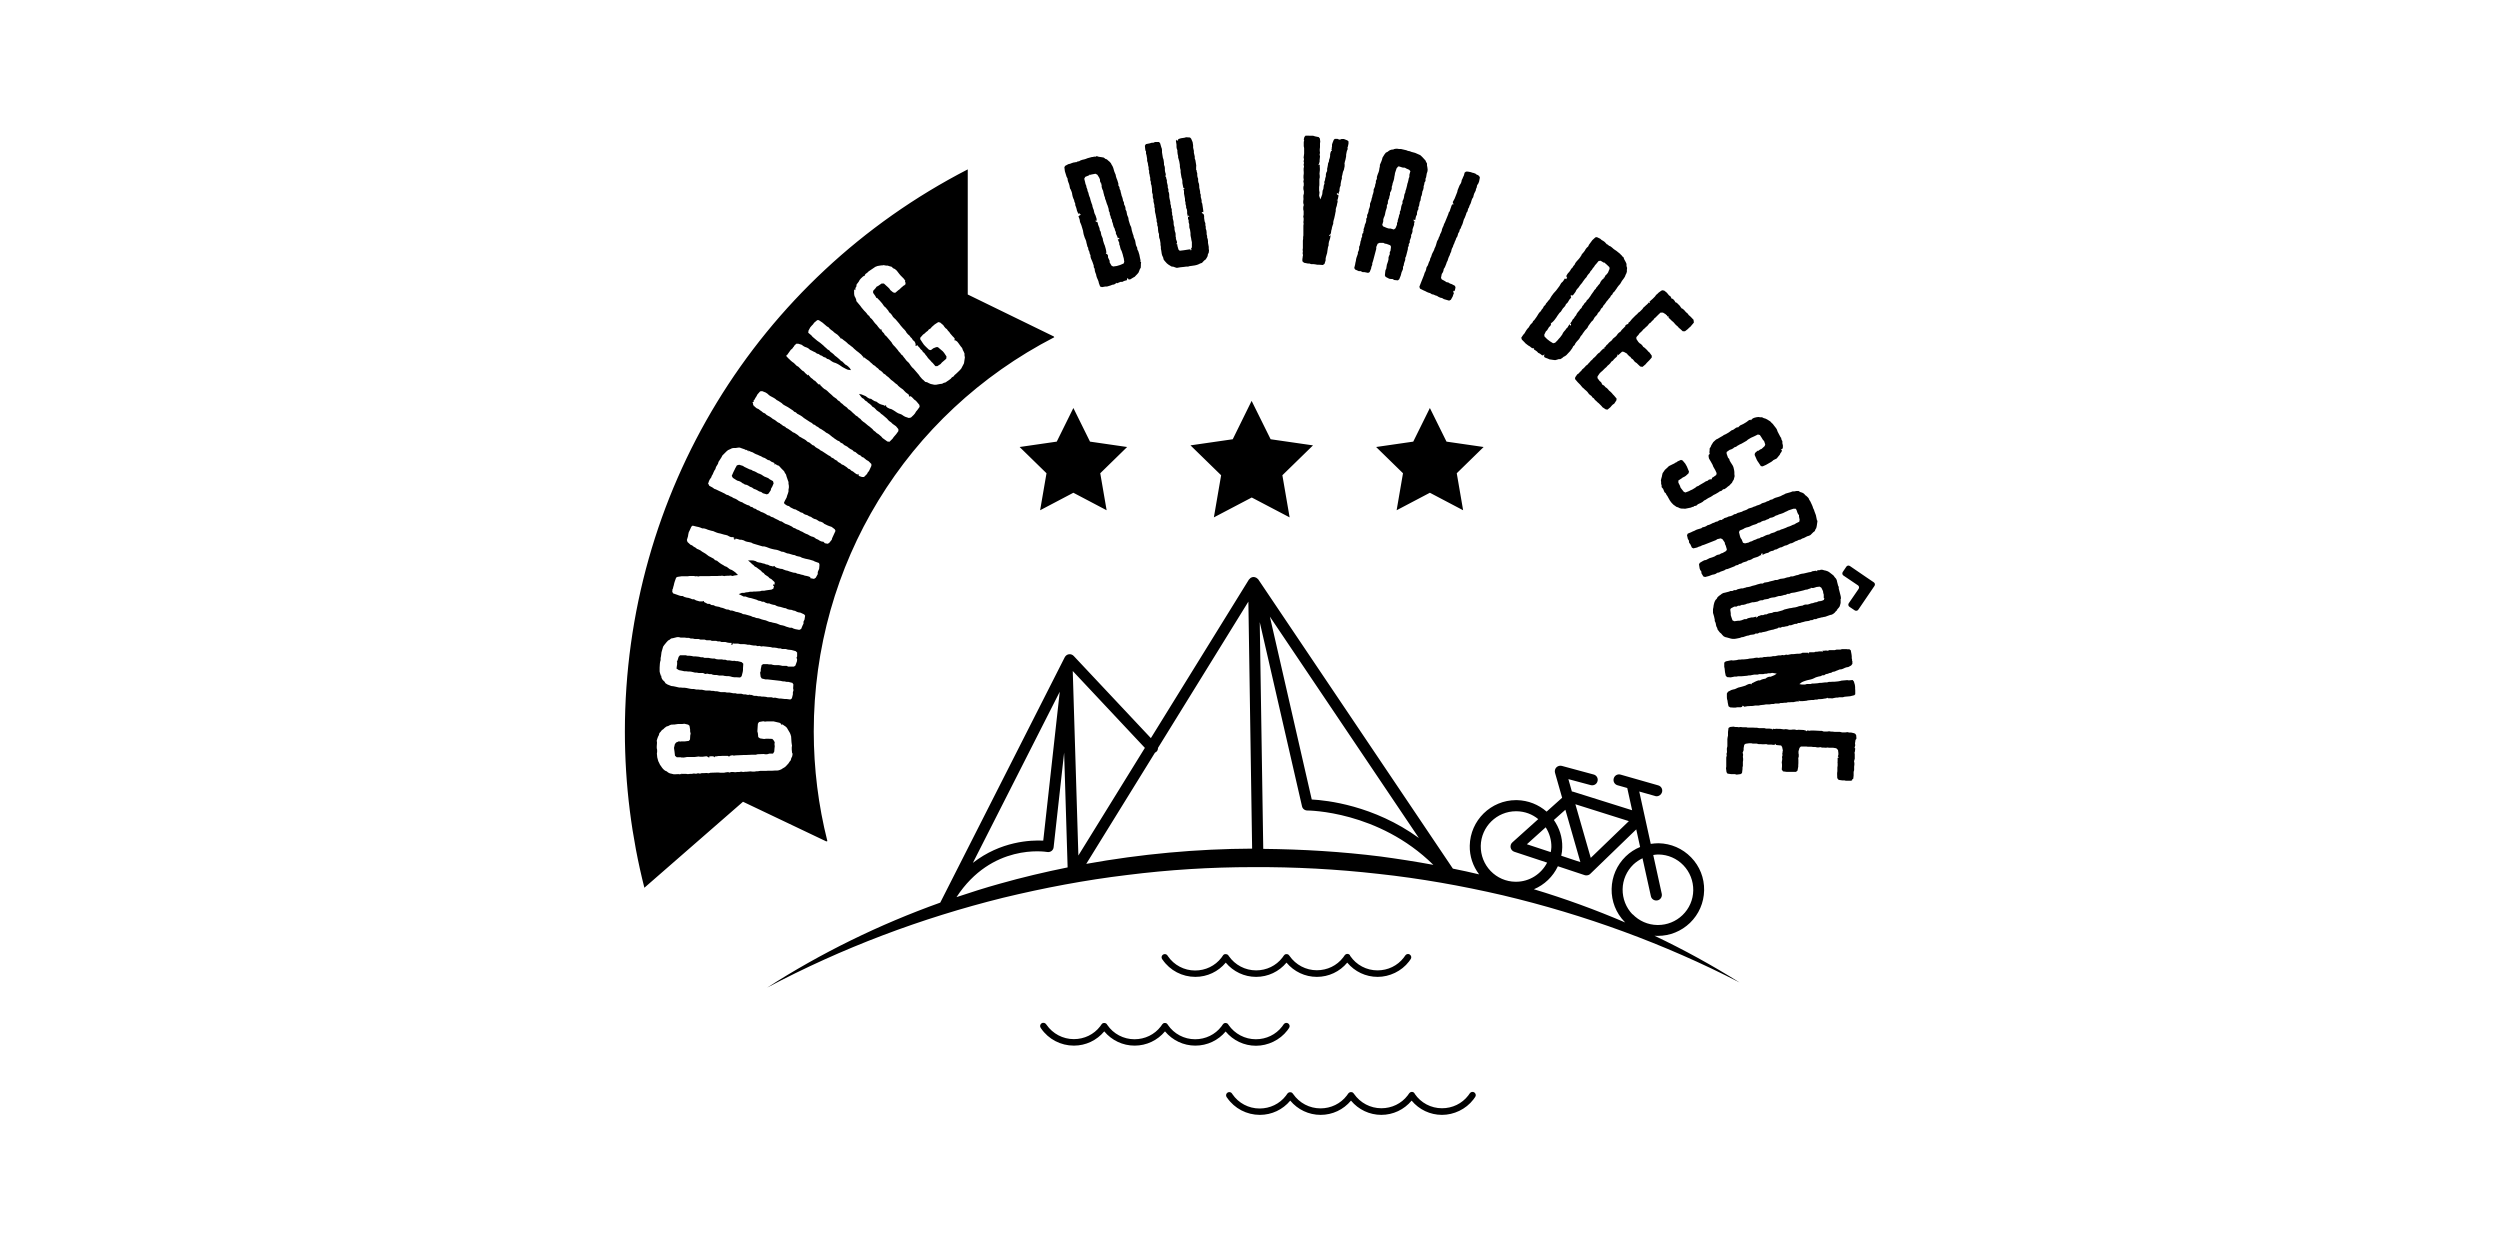 <?xml version="1.0" encoding="UTF-8"?>
<svg id="Calque_1" data-name="Calque 1" xmlns="http://www.w3.org/2000/svg" viewBox="0 0 200 100">
  <path d="M95.23,35.63l3.39-.49,1.51-3.07,1.52,3.07,3.39.49-2.45,2.39.58,3.37-3.03-1.59-3.03,1.59.58-3.37-2.45-2.39ZM115.72,35.33l-1.33-2.69-1.33,2.69-2.97.43,2.15,2.1-.51,2.96,2.66-1.4,2.66,1.4-.51-2.96,2.15-2.1-2.97-.43ZM83.72,37.86l-.51,2.96,2.66-1.4,2.66,1.4-.51-2.96,2.15-2.1-2.97-.43-1.33-2.69-1.33,2.69-2.97.43,2.15,2.1ZM132.38,74.87c2.34,1.11,4.61,2.36,6.79,3.73-6.03-3.11-12.42-5.43-18.96-6.98-3.28-.76-6.59-1.35-9.93-1.71-3.34-.38-6.7-.56-10.06-.54-3.36,0-6.72.21-10.05.63-3.34.4-6.65,1.03-9.92,1.82-6.53,1.62-12.89,4.01-18.88,7.19,4.32-2.78,8.99-5.06,13.85-6.8l9.96-19.63c.07-.13.19-.22.33-.24.14-.02.29.03.39.14l6.17,6.57,7.84-12.68s.02-.02.03-.03c.03-.04.06-.07.1-.1.02-.01.03-.02.05-.03.06-.03.12-.05.19-.05,0,0,0,0,0,0,0,0,0,0,0,0,0,0,0,0,0,0,.07,0,.14.02.2.05.01,0,.02.02.04.02.04.03.08.06.11.09,0,.01.02.02.03.03l15.57,23.14c.7.14,1.4.29,2.1.46-.5-.66-.77-1.46-.75-2.3.04-2.02,1.69-3.64,3.71-3.64.02,0,.04,0,.06,0,.91.02,1.74.36,2.38.92l1.24-1.11-.57-2c-.04-.15,0-.32.11-.43.11-.11.28-.16.43-.12l2.55.69c.24.06.38.31.31.54-.06.24-.31.37-.54.31l-1.79-.48.28.99s.06,0,.08.01l4.74,1.49-.39-1.78-.78-.22c-.24-.07-.37-.31-.3-.55.07-.24.31-.37.55-.3l3.01.86c.24.07.37.31.3.55-.06.19-.23.32-.43.32-.04,0-.08,0-.12-.02l-1.27-.36.92,4.19c.21-.03.42-.05.63-.05.99.02,1.91.42,2.6,1.13.69.71,1.06,1.65,1.04,2.64s-.42,1.91-1.13,2.6c-.7.67-1.61,1.04-2.57,1.04-.02,0-.04,0-.07,0-.06,0-.12,0-.19-.01ZM77.83,69.03c2.23-1.74,4.64-1.83,5.63-1.78l1.32-11.91-6.95,13.69ZM85.41,69.4l-.28-9.19-.84,7.57c-.01.12-.08.23-.17.3-.1.07-.22.1-.34.08-.19-.03-4.44-.7-7.26,3.61,1.14-.38,2.29-.75,3.45-1.07,1.8-.51,3.62-.94,5.45-1.31ZM86.27,68.44l5.32-8.61-5.77-6.15.45,14.76ZM100.17,67.9l-.3-19.77-7.23,11.7c0,.12-.04.24-.14.32-.03.03-.07.04-.1.06l-5.5,8.9c4.38-.79,8.83-1.2,13.28-1.22ZM101.59,49.33l3.35,14.63c1.17.06,4.96.46,8.57,3.08l-11.92-17.71ZM114.67,69.19c-4.4-4.34-10.03-4.35-10.08-4.35h0c-.21,0-.39-.14-.43-.34l-3.38-14.73.28,18.14c3.14.03,6.28.22,9.39.61,1.41.19,2.82.41,4.23.67ZM126.03,64.34l1.23,4.29,3.05-2.94-4.28-1.35ZM124.31,65.6c.43.62.69,1.37.67,2.19,0,.23-.03.46-.08.67l1.53.51-1.2-4.19-.92.82ZM123.65,66.19l-1.5,1.35,1.91.63c.02-.13.05-.27.05-.4.01-.58-.16-1.12-.45-1.58ZM121.28,70.54c1.08,0,2.02-.62,2.49-1.53l-2.63-.87c-.15-.05-.26-.18-.29-.33-.03-.15.02-.32.14-.42l2.07-1.86c-.47-.39-1.07-.62-1.73-.63-.02,0-.03,0-.05,0-1.53,0-2.79,1.23-2.82,2.77-.01.75.27,1.47.79,2.01.52.54,1.23.85,1.98.86.02,0,.03,0,.05,0ZM130.02,73.8s-.04-.03-.05-.05c-.69-.71-1.06-1.65-1.04-2.64.02-.99.42-1.91,1.13-2.6.34-.33.73-.58,1.15-.75l-.31-1.41-3.68,3.56c-.08.08-.19.12-.31.12-.05,0-.09,0-.14-.02l-2.14-.71c-.39.83-1.08,1.49-1.92,1.84,2.49.75,4.93,1.64,7.31,2.66ZM130.61,73.14c.52.54,1.23.85,1.98.86.02,0,.03,0,.05,0,.73,0,1.43-.28,1.96-.79.54-.52.85-1.23.86-1.98.01-.75-.27-1.47-.79-2.01-.52-.54-1.23-.85-1.98-.86-.02,0-.03,0-.05,0-.13,0-.25.02-.38.04l.68,3.1c.05.24-.1.48-.34.53-.03,0-.06.01-.1.01-.2,0-.39-.14-.43-.35l-.67-3.03c-.26.13-.51.29-.73.5-.54.52-.85,1.23-.86,1.98-.01.75.27,1.47.79,2.01ZM108,76.42s-.04-.05-.07-.07c0,0,0,0,0,0,0,0,0,0,0,0-.12-.08-.28-.04-.36.08-.04.06-.08.11-.12.17-.5.65-1.27,1.02-2.1,1.02-.88,0-1.69-.43-2.19-1.15l-.03-.04s0,0,0,0c0-.01-.02-.02-.03-.03-.01-.01-.02-.03-.04-.04,0,0,0,0,0,0,0,0-.02,0-.03-.01-.02,0-.04-.02-.06-.02-.02,0-.03,0-.05,0-.02,0-.03,0-.05,0-.02,0-.03.01-.05.02-.01,0-.03,0-.04.02,0,0,0,0,0,0-.01,0-.02.02-.03.03-.02.01-.03.03-.04.04,0,0,0,0,0,0-.04.06-.08.11-.12.17-.5.65-1.27,1.02-2.1,1.02-.88,0-1.69-.43-2.19-1.15l-.03-.05s0,0,0,0c0-.01-.02-.02-.03-.03-.01-.02-.03-.03-.05-.04,0,0,0,0,0,0,0,0-.01,0-.02,0-.03-.01-.05-.03-.08-.03,0,0-.01,0-.02,0-.03,0-.05,0-.08,0-.02,0-.03.01-.04.02-.02,0-.03,0-.05.02,0,0,0,0,0,0-.01,0-.03.03-.04.04-.01.01-.03.02-.03.04,0,0,0,0,0,0-.04.06-.08.11-.12.17-.5.65-1.27,1.02-2.1,1.02-.88,0-1.69-.43-2.18-1.15l-.03-.05c-.08-.12-.24-.15-.36-.07-.12.08-.15.24-.07.36l.04.05c.59.86,1.57,1.37,2.62,1.37.95,0,1.83-.42,2.43-1.14.6.72,1.48,1.14,2.43,1.14s1.83-.42,2.43-1.14c.6.72,1.48,1.14,2.43,1.14s1.83-.42,2.43-1.14c.6.72,1.48,1.14,2.43,1.14s1.91-.45,2.51-1.23c.05-.07.1-.13.14-.2.08-.12.04-.28-.08-.36-.12-.08-.28-.04-.36.08-.04.06-.08.11-.12.17-.5.65-1.27,1.02-2.1,1.02-.88,0-1.69-.43-2.18-1.15h0s-.01-.03-.02-.04h0s0,0,0,0ZM98.05,82.52c.6.72,1.48,1.14,2.43,1.14s1.91-.45,2.51-1.23c.05-.07.1-.13.14-.2.08-.12.04-.28-.08-.36-.12-.08-.28-.04-.36.08-.04.06-.08.11-.12.17-.5.65-1.27,1.02-2.1,1.02-.88,0-1.69-.43-2.19-1.15l-.03-.05s0,0,0,0c0-.01-.02-.02-.03-.03-.01-.02-.03-.03-.04-.04,0,0,0,0,0,0,0,0-.02,0-.02,0-.02-.01-.05-.02-.07-.03-.01,0-.03,0-.04,0-.02,0-.04,0-.06,0-.02,0-.05.02-.07.03,0,0-.02,0-.02.01,0,0,0,0,0,0-.02.01-.03.03-.04.04-.01.01-.02.02-.03.03,0,0,0,0,0,0-.04.06-.08.11-.12.17-.5.65-1.27,1.02-2.1,1.02-.88,0-1.69-.43-2.18-1.15l-.03-.05s0,0,0,0c0-.01-.02-.02-.03-.03-.01-.01-.02-.03-.04-.04,0,0,0,0,0,0,0,0,0,0-.01,0-.03-.01-.05-.03-.08-.03,0,0-.02,0-.03,0-.02,0-.05,0-.07,0-.02,0-.03.01-.05.02-.01,0-.03,0-.04.02,0,0,0,0,0,0-.01,0-.02.02-.03.03-.01.01-.03.03-.04.04,0,0,0,0,0,0-.04.06-.08.11-.12.17-.5.65-1.27,1.02-2.1,1.02-.88,0-1.69-.43-2.18-1.15l-.03-.05s0,0,0,0c-.01-.02-.03-.03-.04-.04-.01-.01-.02-.02-.03-.03,0,0,0,0,0,0-.01,0-.02,0-.04-.01-.02,0-.04-.02-.05-.02-.02,0-.04,0-.06,0-.01,0-.03,0-.04,0-.02,0-.04.01-.06.02-.01,0-.02,0-.03.01,0,0,0,0,0,0-.01,0-.02.02-.03.03-.01.01-.03.03-.04.04,0,0,0,0,0,0-.04.06-.08.11-.12.17-.5.65-1.27,1.02-2.1,1.02-.88,0-1.69-.43-2.19-1.15l-.03-.04c-.08-.12-.24-.15-.36-.08-.12.08-.16.24-.08.36l.04.06c.59.86,1.57,1.37,2.62,1.37.95,0,1.83-.42,2.43-1.14.6.72,1.48,1.14,2.43,1.14s1.83-.42,2.43-1.14c.6.72,1.48,1.14,2.43,1.14s1.83-.42,2.43-1.14ZM110.5,89.19c.95,0,1.83-.42,2.43-1.14.6.72,1.48,1.14,2.43,1.14s1.91-.45,2.51-1.23c.05-.07.1-.13.15-.21.08-.12.04-.28-.08-.36s-.28-.04-.36.08c-.04.06-.08.11-.12.17-.5.65-1.27,1.02-2.1,1.02-.88,0-1.69-.43-2.18-1.15h0s-.01-.03-.02-.05h0s0,0,0,0c-.02-.03-.04-.05-.07-.07-.12-.08-.28-.04-.36.08-.04.06-.08.11-.12.17-.5.65-1.27,1.02-2.1,1.02-.88,0-1.69-.43-2.19-1.15l-.03-.04s0,0,0,0c0-.01-.02-.02-.03-.03-.01-.01-.03-.03-.04-.04,0,0,0,0,0,0,0,0-.02,0-.03-.01-.02,0-.04-.02-.06-.02-.02,0-.03,0-.05,0-.02,0-.03,0-.05,0-.02,0-.03.01-.05.02-.01,0-.03,0-.04.02,0,0,0,0,0,0,0,0-.02.02-.03.02-.02.02-.04.03-.05.05,0,0,0,0,0,0-.04.06-.08.11-.12.17-.5.65-1.27,1.02-2.1,1.02-.88,0-1.69-.43-2.19-1.15l-.03-.04s0,0,0,0c0-.01-.02-.02-.03-.03-.01-.01-.02-.03-.04-.04,0,0,0,0,0,0,0,0-.02,0-.03-.01-.02,0-.04-.02-.06-.02-.02,0-.03,0-.05,0-.02,0-.03,0-.05,0-.02,0-.03.01-.05.02-.01,0-.03,0-.04.02,0,0,0,0,0,0,0,0-.02.02-.03.02-.02.02-.04.03-.05.05,0,0,0,0,0,0-.04.06-.08.11-.12.17-.5.65-1.27,1.02-2.1,1.02-.88,0-1.69-.43-2.18-1.15l-.03-.05c-.08-.12-.24-.15-.36-.07-.12.08-.15.24-.07.36l.04.05c.59.86,1.57,1.37,2.62,1.37.95,0,1.83-.42,2.43-1.14.6.72,1.48,1.14,2.43,1.14s1.83-.42,2.43-1.14c.6.72,1.48,1.14,2.43,1.14ZM59.46,53.09l-.13-.12-.32-.08h-.13s-.15-.03-.15-.03h-.02s-.03,0-.03,0v.02s-.16-.02-.16-.02l-.17-.03h-.17s-.15-.05-.15-.05h-.16s-.12-.03-.12-.03h-.17s-.14,0-.14,0l-.15-.02-.13-.05h-.19s-.14-.02-.14-.02l-.15-.03h-.15s-.17,0-.17,0l-.13-.05h-.16s-.15-.04-.15-.04l-.29-.03h-.17s-.12-.03-.12-.03l-.17-.02h-.17s-.14-.04-.14-.04h-.17s-.29,0-.29,0l-.11.13-.08.26-.06.13v.03s.02-.03.02-.03v.2s-.04.26-.04.26v.06s0,.05,0,.05l.06.02.12.08.26.05.17.04h.15s.14.02.14.02h.15s.14.02.14.02l.17.04.12.03h.14s.15.03.15.03h.17s.17,0,.17,0l.12.05v.02s.03-.01.03-.01l.03.02.16-.03.17.04h.16s.12.05.12.05l.15.02h.16s.18.04.18.04h.16s.15,0,.15,0l.12.03.17.02h.17s.12.02.12.02l.18.05.15.02h.16s.31.02.31.02l.12-.1.09-.35.02-.15v-.14s.02-.31.02-.31ZM58.8,37.51l-.13.26-.13.3.09.16.22.14.13.08.15.04.15.07.11.09.13.06.06.05.16.03.14.07.12.08.16.06.15.11.15.05.12.06.15.09.17.05.13.1.32.09.13-.06.18-.27.03-.14.09-.15.11-.26-.05-.18-.27-.15-.11-.09-.17-.07-.13-.05-.13-.08-.1-.07-.17-.08-.12-.04-.15-.09-.12-.06-.15-.05-.1-.07-.15-.04-.42-.2-.12-.08-.3-.09-.18.05-.15.27ZM104.19,20.62v.28s.13.12.13.12l.3.06h.13s.14.05.14.05h.19s.15.02.15.02l.16.03h.15s.29.02.29.02l.13-.09.09-.28v-.15s.03-.14.03-.14l.05-.17.04-.13.02-.15.05-.32.05-.14v-.13s.03-.17.03-.17l.04-.11.05-.16.03-.16v-.13s-.02.01-.02.01v.03s-.02,0-.02,0l.02.02-.02.06h-.01s-.07-.04-.07-.04l.05-.05h.01s-.01-.03-.01-.03h.02s.05-.05.05-.05v.03s.04-.14.04-.14l.02-.16.04-.13.02-.13.05-.16.05-.14v-.13s.04-.17.04-.17l.04-.13.03-.14.03-.13.03-.17.03-.13v-.15s.03-.13.03-.13l.05-.14.03-.17.03-.11.02-.17h-.02s-.05.02-.05.02v-.03s0-.03,0-.03h.04s-.02,0-.02,0l.03.03.03-.11.03-.14.03-.14h-.03s-.03,0-.03,0h.02s-.03-.03-.03-.03l-.07-.05v-.07s.06-.02.06-.02l.02.03.04.08.03-.14.06-.15v-.12s.03-.17.03-.17l.06-.14v-.12s.03-.17.03-.17l.03-.14.04-.11v-.18s.04-.13.04-.13l.03-.16.03-.11.06-.13.06-.29v-.18s-.02-.03-.02-.03h.01s.03-.16.03-.16l.04-.13.03-.14.03-.16v-.12s.03-.16.03-.16l.03-.14.06-.14v-.12s0,0,0,0v-.03s-.05,0-.05,0h.03s0-.05,0-.05l.03.04.02-.1.04-.19h0s0-.18,0-.18l-.09-.08-.28-.11h-.19s-.06.03-.06.03l-.12.02-.14-.06h-.22s-.08.08-.08.08l-.1.25-.04.13v.16s-.03.13-.03.13h.02s-.02.06-.02.06l-.02.04.04.06v.06s-.05-.02-.05-.02l-.06.15-.03.14v.13s-.03.16-.03.16l-.05.14-.02.15-.06.13-.02.15-.03.16-.03.13v.18s-.07.14-.07.14l-.03.13v.15s-.05.16-.05.16l-.02.15-.06.15.02.12-.06.17-.03.26-.06.14-.03.29-.06.17-.09.24-.1-.29.03-.26-.03-.16v-.13s0-.15,0-.15l.02-.15v-.18s0-.15,0-.15v-.15s.03-.13.03-.13v-.13s-.02-.18-.02-.18l.03-.28v-.13s-.01-.15-.01-.15v-.15s0-.01,0-.01l-.06.02-.02.03-.02-.05.02-.03.02-.04.05-.17v-.13s.03-.28.03-.28l-.03-.16.03-.13-.02-.16v-.13l.02-.16v-.15s0-.16,0-.16l.02-.14-.03-.25-.09-.11-.29-.06-.16-.05h-.13s-.47-.01-.47-.01l-.1.11-.05.21.04.04-.02.03-.02.15v.15s0,.16,0,.16l.03.14v.32s0,.12,0,.12l-.02.17-.02.15.03.14-.03.17.03.12-.03.14.03.16-.03.14v.15s.01.15.01.15v.13s-.02.16-.02.16v.18s.02.12.02.12l-.03.16.03.14v.18s-.03.11-.03.11v.18s.04.17.04.17v.18s-.04.16-.04.16v.13s.01.16.01.16l-.02.16v.15s.04.15.04.15v.06s-.02,0-.02,0l-.02.15v.15s.03.14.03.14v.13s0,.15,0,.15l-.03.17.03.12v.15s-.02.17-.02.17l.02.12-.02.15v.15s0,.15,0,.15v.15s0,.18,0,.18v.15s-.02.13-.02.13v.15s-.02.14-.02.14v.16s0,.13,0,.13v.15s0,.16,0,.16l-.02.14.02.12-.02.15.03.15-.03.16v.15ZM114.21,13.61l-.02.13-.05.14-.05.3-.05.12v.18s-.08.12-.08.12l-.02.15-.05.15v.12s-.04.17-.04.17l-.06.13-.02.14-.03.16-.06.13-.04.29-.06.11-.03.17-.02.14-.06.12v.16s-.07.12-.07.12l-.04.16v.13s-.08.16-.08.16l-.03.13-.03.16h-.06s0,0,0,0l-.02-.02-.02-.04h0s-.02.02-.02.02v.06s0,.05,0,.05h-.02s.04.04.04.04h.03s0-.02,0-.02l.04.02v.02s-.01-.02-.01-.02v.04s-.02-.02-.02-.02v.06s-.03.04-.03.04v.15s-.04.11-.04.11l-.06.17-.03.11v.16s-.05.16-.05.16l-.06.11v.15s-.06.17-.06.17l-.05.12v.16s-.08.13-.08.13v.13s-.07.15-.07.15v.12s-.15.58-.15.58l-.06.12v.16s-.05.14-.05.14l-.05.15-.02.15-.06.12v.16s-.04.11-.04.11l-.07.15-.07.27-.12.3-.11.09-.29-.03-.14-.08h-.12s-.14-.02-.14-.02l-.29-.15-.06-.12.03-.29.02-.13.06-.12.05-.32.04-.11.05-.15.04-.16v-.15s.04-.13.04-.13l.06-.12v-.18s.06-.11.06-.11l.04-.32-.06-.12-.3-.11-.13-.02-.12-.06h-.32s-.14.07-.14.07l-.11.26v.15s-.26.98-.26.98l-.06.17v.12s-.07.17-.07.17l-.02.13-.12.29-.12.06-.3-.06h-.14s-.16-.08-.16-.08h-.15s-.29-.13-.29-.13l-.07-.12.07-.28.02-.13.04-.16.02-.15.03-.11.05-.14.06-.17v-.11s.07-.16.07-.16l.03-.13v-.16s.05-.1.05-.1l.04-.17.02-.15.05-.12.02-.15.06-.11v-.16s.06-.15.06-.15l.02.04v-.03s.02-.05.02-.05l-.02-.05h0s.04-.05.04-.05l-.02-.02.04-.04-.03-.05.03-.11.05-.14.03-.16.07-.15.04-.16v-.16s.07-.12.07-.12v-.18s.06-.12.06-.12l.05-.15v-.03s.03-.16.03-.16l.05-.12.04-.16v-.16s.11-.28.11-.28l.02-.13.05-.14.02-.13.05-.14.04-.16v-.15s.06-.14.06-.14l.05-.12.02-.15.05-.14v-.15s.08-.16.08-.16v-.15s.04-.13.04-.13l.05-.14.05-.12.04-.14.02-.15.04-.17v-.12s.12-.28.12-.28l.05-.14.04-.16.08-.13.08-.13.11-.14.13-.06.13-.1.1-.05.18-.05v.03s.04,0,.04,0h.02s.01-.07.01-.07v.02s.02,0,.02,0l.17-.03h.12s.13.02.13.02h.16s.3.07.3.07l.13.03.12.05.16.03.12.05.3.08.41.18.11.1.1.1.09.1.12.13.04.1.08.14v.15s.03.16.03.16l.02.16ZM112.84,13.7l-.11-.12-.23-.1-.12-.07h-.03s.03.01.03.01l-.19-.02-.24-.08h-.06s-.04-.01-.04-.01l-.03.05-.09.1-.08.24-.05.15-.02.15-.03.13-.02.15-.03.13-.05.15-.04.11-.02.13-.05.14v.16s-.05.16-.05.16l-.06.11h-.01s0,.03,0,.03l-.02.02v.15s-.05.15-.05.15l-.02.15-.06.11-.04.14v.15s-.08.16-.08.16v.15s-.04.14-.04.14l-.04.11-.04.16-.03.16-.03.11-.07.16-.04.14v.15s-.08.28-.08.28l.07.12.31.13.14.04h.13s.28.08.28.08l.13-.1.12-.29v-.12s.06-.14.06-.14h0s0-.04,0-.04h-.01s.04-.15.04-.15l.05-.15.03-.16.06-.13v-.15s.06-.11.06-.11l.03-.16.02-.13.04-.14.06-.12v-.18s.06-.12.06-.12l.05-.14.02-.14.03-.16.06-.12.02-.14.05-.14.07-.27.03-.16.04-.11.04-.16.03-.16.05-.12v-.16s.07-.27.07-.27ZM114.11,21.43l-.02.13-.05.14-.07.13-.05.17-.27.68-.1.26.05.15.3.15.12.05.13.07.12.05.14.04.14.09.15.03.12.06.14.04.12.08.16.07.12.02.15.09.14.04.28.08.14-.07.15-.27.04-.13.06-.15-.07-.06v-.03s.03-.02.03-.02v-.05s.05-.01.05-.01v.05s.06-.08.06-.08l.05-.23-.04-.13-.26-.14-.15-.05-.12-.08-.16-.03-.11-.08-.26-.14-.06-.12.06-.31.08-.12.05-.12.03-.16.09-.14.11-.27.04-.13.07-.13.04-.14.05-.14.08-.16.04-.13.07-.14.03-.15.05-.14.06-.1.04-.14.07-.14.05-.15.06-.12.05-.15.09-.14.07-.25.08-.12.04-.17.08-.11.05-.15.07-.14.04-.11.04-.14.05-.17.07-.13.1-.26.04-.14.08-.11.04-.17v-.03s-.01-.02-.01-.02l.04-.02v.03s.05-.12.05-.12l.05-.15.07-.13.04-.11.04-.14.05-.14.09-.14.02-.1.05-.17.06-.12.07-.14.02-.13.05-.09.03-.15v-.02s.03-.06.03-.06l.08-.12.06-.16.06-.31-.06-.12-.12-.09h-.05s0,0,0,0l-.11-.09-.15-.06-.1-.02-.14-.05-.22-.04h-.16s-.11.08-.11.08l-.06.23-.06.12-.06.15-.05.09-.03.16-.05.12-.09.14-.16.39-.03.15-.21.53-.14.26v.13s.04-.02.04-.02v.05s0,.05,0,.05h-.03s-.06-.02-.06-.02l-.06.12-.05.15-.05.14-.04.14-.08.11-.04.14-.27.66-.07.13-.04.14-.06.12-.06.15-.02.12-.06.15-.07.13-.04.14-.07.13-.04.14h-.01s0,.01,0,.01l-.03.04-.06.12-.08.28-.05.14-.07.14-.03.11-.07.14-.07.13-.05.12-.04.14-.08.16-.03.15-.07.13-.04.11-.05.15-.09.14-.05.12ZM130.17,21.43l-.02.15v.16s-.05.15-.05.15l-.05.09-.05.14-.08.13-.17.23-.08.14-.06.1-.11.12-.1.13-.07.11-.18.25-.11.1-.05.12-.12.11-.05.11-.11.12-.09.12-.1.11-.07.11-.09.12-.09.1-.06.13-.13.12-.06.13-.09.12-.09.08-.08.16-.08.08-.11.12-.13.23-.13.12-.24.33-.08.16-.1.11-.08.08-.19.26-.05.09-.11.12-.07.13-.07.11-.11.12-.09.1-.09.12-.06.13-.12.11-.06.13-.18.25-.18.19-.12.13-.11.08-.12.06-.1.09-.15.09h-.13s-.16.05-.16.05l-.13.03-.17-.02-.13-.02-.15-.02-.13-.06-.14-.05-.12-.05-.07-.13v-.03s0,0,0,0h.03s.04-.02.04-.02v-.02s-.03-.02-.03-.02l-.06.03h0s-.04-.01-.04-.01l-.04.06-.09-.07-.12-.09-.13-.06-.1-.11-.14-.1-.11-.07.02-.06h-.04s0-.05,0-.05l-.06.03-.13-.06-.1-.09-.14-.08-.22-.17-.09-.1-.2-.2-.05-.15.16-.24.1-.11.08-.14.08-.13.1-.13.08-.08.08-.14.08-.11.13-.12.06-.13.09-.08.18-.25.07-.11.09-.15.09-.12.09-.08.08-.14.09-.1.08-.16.12-.11.05-.11.1-.11.09-.12.11-.12.08-.14.06-.1.17-.23.11-.12.09-.1.27-.36.08-.14.06-.1.12-.11.08-.11.1-.16v.02s.06.04.06.04l.02-.02.03-.05h0s.01,0,.01,0l-.03.03h.02s.03,0,.03,0h.02s-.03.03-.03.03h0s.03.03.03.03h0s0-.04,0-.04h0s0-.03,0-.03l-.02-.02v-.03s.04-.07.04-.07h-.01s-.03-.01-.03-.01l-.04-.03v.02s-.03.03-.03.03l.07-.15.08-.13.12-.13.08-.11.08-.14.09-.08.09-.15.08-.08.07-.15.1-.13.1-.11.09-.1.1-.13.06-.1.03-.02v-.05s.09-.12.09-.12l.09-.1.09-.12.08-.14.08-.1.12-.11.05-.12.28-.38.24-.22.12-.02.27.13.11.1.14.08.11.08.11.12h.02s0,.04,0,.04l.11.05.1.09.12.05.13.1.11.1.11.08.11.07.3.24.09.1h.02s.04.01.04.01h-.03s.03.07.03.07l.04.03.09.07.05.15.13.24.06.14v.16s.03.12.03.12ZM128.77,21.53l-.02-.16-.2-.19-.11-.1-.04-.02v-.02s0-.04,0-.04h-.02s-.02.03-.02.03h0s-.06-.02-.06-.02l-.25-.15-.16.02-.19.23-.1.11-.08.13-.09.1-.08.13-.11.12-.07.13-.1.11-.08.1-.07.13-.12.13-.17.23-.07.11-.09.1-.1.13-.07.11-.11.12-.08.1-.07.15-.17.23-.11.08h-.02s-.02-.05-.02-.05l-.02-.02-.04.03v.04s.02.03.02.03l-.03.04.05.04-.05.09-.1.11-.08.14-.07.11-.12.11-.07.15-.09.1-.1.11-.08.13-.07.11-.11.1-.18.25-.06.1-.17.23-.1.11-.11.1-.05.02-.02-.02v.04s0,.04,0,.04h.03s0,0,0,0l-.07.17-.11.1-.15.25-.1.09-.13.27.02.14.21.21.22.17.26.16.16-.04.2-.2.08-.1.12-.13.17-.23.06-.13.09-.12.1-.11.07-.11.1-.09.08-.14.1-.13h0s.03.1.03.1h.07s0-.03,0-.03v-.03s.01-.04.01-.04l-.05-.04h-.04s.05-.06.05-.06l.09-.12.08-.16.09-.08.08-.14.1-.11.05-.12.1-.14.1-.11.06-.1.12-.11.07-.15.09-.1.08-.13.13-.12.05-.11.13-.12.16-.22.08-.13.18-.25.06-.1.14-.14-.02-.02.11-.12.09-.12.11-.12.07-.15.1-.14.11-.1h.01s.02,0,.02,0l.02-.02-.02-.02v-.04s.02-.01.02-.01l.02.02.05-.04h-.04s.04-.04.04-.04l.06-.12.1-.09.1-.13.11-.27ZM130.02,26.11l-.29.29-.08.12-.14.1-.09.09-.09.13-.1.1-.09.07-.11.09-.08.12-.23.19-.11.13-.09.07-.09.13-.09.07v.03s.02.05.02.05h-.05s-.03,0-.03,0h-.01s-.11.1-.11.1l-.1.1-.08.1-.12.08-.11.11-.07.09-.1.1-.12.1-.08.1-.12.1-.07.09-.1.1-.11.13-.1.06-.08.1-.11.11-.12.1-.08.12-.09.07-.1.12-.12.08-.16.23-.02.14.21.25.21.21.08.1.09.11.11.09.09.09.12.1.09.09.1.14.08.08.14.1.08.12.11.07.09.13.09.07.12.12.09.07.22.22.08.1.26.17.14.02.23-.19.11-.13.08-.08.12-.08.17-.26.02-.14-.21-.25-.09-.09-.08-.1-.11-.11-.12-.1-.08-.1-.09-.09-.12-.08-.09-.11-.11-.07h-.03s-.02-.03-.02-.03l-.09-.18-.12-.1-.17-.23v-.13s.17-.25.17-.25l.11-.11.1-.08.22-.22.11-.09.1-.12.1-.08.11-.11.09-.13.12-.08.08-.1.11-.11.1-.08.09-.13-.06-.02h.03s-.01-.04-.01-.04h.04l.03.05.1-.08.23-.21.14.02.25.14.09.13h.05s0,.01,0,.01v.04s.13.08.13.08l.08.12.12.08.09.11.07.09.15.1.1.1.18.17.18.03.24-.2.1-.12.21-.21.19-.22v-.15s-.19-.26-.19-.26l-.09-.07-.1-.12-.19-.18-.11-.07-.08-.12-.11-.11-.09-.05-.11-.11-.16-.24v-.15s.18-.2.18-.2l.08-.12.1-.08.11-.11.08-.1.1-.08.12-.12.1-.08.09-.11.07-.09.12-.08.1-.12.11-.09.06-.1.1-.08.23-.23.18-.17h.2s.2.12.2.12l.07.07h.02l.02.02v.03s.07.06.07.06l.02.06h.01s0-.06,0-.06h.02l.03.03.02.02-.03.03-.02.02.12.1.07.07.12.12h.03s-.01.02-.01.02h.01s.02.01.02.01l.09.09.09.11.09.09.12.1.09.11.09.07.22.2h.18s.22-.17.22-.17l.12-.12.09-.07.1-.12.17-.2.02-.1h-.05s.02-.01.02-.01v-.12s-.18-.19-.18-.19l-.11-.11-.1-.08-.08-.12-.1-.08-.1-.1-.09-.11-.15-.12h-.01s-.02.01-.02.01l-.09-.11-.07-.11-.23-.23-.1-.06-.02.02h.01s-.03-.02-.03-.02h.01s-.05-.1-.05-.1l-.1-.12-.1-.08v.03s-.05-.02-.05-.02l-.09-.18-.12-.08-.08-.1-.09-.11-.13-.11h-.02l-.02-.04-.16-.05-.11.03-.22.16-.11.11-.09.07-.09.13-.2.2-.13.11-.13.13h.02l.03.05-.04.04-.03-.03v-.03s-.03.02-.03.02l-.09.11-.13.11-.08.08-.12.1-.07.11-.22.22-.12.08-.08.1-.12.1-.3.3-.09.11-.08.1-.11.09-.04.04h.03s0,.06,0,.06h-.03s-.01.02-.01.02h-.02l-.02-.02h0s-.04.03-.04.03l-.11.07ZM136.69,36.4v-.03s0,.17,0,.17l.03.14.08.14.06.1.15.27.05.14.16.28.11.24-.03.15-.24.17-.09.05-.02.03v.08s-.01.01-.01.01h-.07s-.16.03-.16.03l-.1.09-.15.05-.12.08-.38.22-.08.06-.14.05-.12.1-.25.15-.12.05-.13.07-.29.11-.13-.06-.18-.23-.08-.11-.04-.13-.13-.26v-.17s.26-.17.26-.17l.09-.07.13-.06.11-.07.22-.2.04-.14-.17-.41-.13-.23-.21-.25-.13-.05-.27.12-.09.07-.12.05-.04.04-.15.07-.3.15-.12.12-.1.09-.1.09-.08.12-.1.14-.04.16-.02.11-.04.14-.04.17.02.12v.16s.04.12.04.12v.14s.12.14.12.14l.11.27.1.08.06.13.07.09.07.13.13.23.1.14.08.09.12.12.12.08.09.07.15.05.14.07.15.03h.14s.13.01.13.01l.15-.03.15-.03.15-.03.12-.05.12-.03.04-.05h.03s.14-.03.14-.03l.12-.11.13-.06.11-.05.14-.08.12-.11.11-.05.15-.1.1-.06.13-.06.15-.09.11-.08.15-.07.24-.14.11-.08.15-.05.12-.12h.04s.07-.01.07-.01l.16-.11.1-.09.13-.09.1-.11.11-.11.05-.11.09-.14.04-.16.03-.12-.02-.16v-.15s-.01-.11-.01-.11l-.03-.15-.04-.16-.06-.13-.16-.25-.08-.14-.03-.12-.1-.11-.11-.31v-.14s.24-.17.24-.17l.15-.05.13-.07.09-.08.15-.05.12-.09.08-.04.1-.06.12-.05.42-.24.1-.09.25-.15.16-.07.13-.06.26-.13.16.04.15.23.09.15.1.11.09.27-.05.13-.24.22-.12.05-.14.1v.02s-.04-.03-.04-.03l-.06.04-.17.15-.03.15.11.25.07.16.06.1.09.13.17.26.14.02.27-.12.42-.24.12-.09.02-.03.13-.07.15-.07.09-.1.07-.09.1-.12.06-.13.08-.1.04-.14h-.04s-.06-.06-.06-.06h.05s.03-.02.03-.02h0s.02,0,.02,0l.02-.05.03.02.02-.13v-.15s-.04-.16-.04-.16v-.16s-.07-.13-.07-.13v-.02s-.02-.04-.02-.04v-.02s0-.05,0-.05l-.06-.07-.23-.44-.06-.17-.06-.1-.18-.23-.08-.11-.11-.1-.1-.11-.13-.08-.11-.07-.14-.07-.14-.04-.14-.07h-.15s-.14-.02-.14-.02l-.16.02-.16.04-.12.05-.12.1v.03s-.02,0-.02,0v.03s-.03-.02-.03-.02l-.02-.04h.03s-.15.04-.15.04l-.09.07-.12.09-.25.15-.13.06-.11.05-.1.09h-.03s.02.05.02.05h-.04s-.17.04-.17.04l-.24.17-.14.05-.09.07-.12.09-.24.14-.16.07-.11.08-.13.07-.25.15-.13.06-.11.1-.12.11-.08.13-.08.13-.04.11-.09.14v.13s-.02.18-.02.18l.03.12M145.4,41.65l-.02.15-.02.14-.02.14-.04.17-.06.09-.06.15-.12.09-.11.11-.11.11-.12.06-.14.04-.27.14-.13.04-.15.09-.13.02-.13.07-.15.05-.1.06-.16.08-.15.03-.13.07-.14.07-.15.03-.26.13-.12.02-.16.08-.13.07-.13.02-.14.09-.13.02-.15.06-.11.08-.17.04-.12.05-.14.07-.05-.04h.01s0-.04,0-.04l.02-.04h-.01s-.02,0-.02,0l-.05.02-.03.04h-.02s0,.04,0,.04l.02.02h.01s0,.04,0,.04v.02s0-.03,0-.03l-.04.02v-.02s-.05.02-.05.02l-.04.02-.13.08-.11.04-.17.05-.11.04-.14.09-.15.06-.12.02-.12.08-.17.05-.13.04-.14.09-.15.03-.11.08-.16.03-.1.07-.56.22-.13.02-.14.09-.14.05-.15.05-.13.07-.13.02-.14.09-.11.04-.16.03-.26.1-.31.08-.14-.04-.15-.25-.02-.17-.08-.09-.05-.14-.05-.32.06-.12.25-.15.12-.06.13-.02.29-.15.11-.03.15-.05.15-.06.12-.08.12-.05.13-.02.15-.09.11-.03.28-.16.06-.12-.09-.31-.06-.12-.02-.13-.18-.26-.14-.07-.27.06-.12.08-.94.37-.17.05-.1.06-.17.05-.12.06-.3.07-.12-.06-.13-.28-.09-.11-.02-.18-.08-.12-.07-.3.06-.13.27-.11.12-.06.15-.06.13-.07.11-.04.14-.04.17-.05.08-.07.17-.04.12-.05.14-.09.1-.02.16-.07.13-.07.13-.04.13-.07.12-.02.14-.09.15-.05-.02.04.02-.02h.06s.03-.05.03-.05h.01s.05,0,.05,0v-.03s.05.01.05.01l.02-.06.11-.04.14-.04.14-.07.16-.03.15-.06.14-.09.13-.02.15-.09.13-.03.15-.05h.03s.14-.08.14-.08l.13-.04.15-.06.14-.09.28-.08.12-.06.14-.04.12-.06.14-.04.15-.06.12-.08.14-.04.13-.04.13-.07.14-.04.12-.08.17-.04.13-.08.12-.05.14-.04.13-.04.14-.05.13-.07.16-.07.1-.06.28-.08.14-.04.15-.06h.15s.15-.03.15-.03h.18s.12.08.12.08l.16.05.1.05.14.12h-.03s.03.05.03.05h.02s.05-.01.05-.01v.02s0,.01,0,.01l.13.12.08.09.05.12.09.14.13.28.05.12.04.13.07.14.04.13.11.29.09.43ZM143.97,41.58l-.05-.25v-.14s-.03-.02-.03-.02v.03s-.09-.17-.09-.17l-.08-.24-.04-.05-.02-.04h-.06s-.13,0-.13,0l-.24.08-.15.05-.13.07-.12.05-.13.07-.12.05-.15.05-.11.03-.12.06-.14.04-.14.09-.15.06-.12.02h0s-.02.01-.02.01h-.03s-.12.09-.12.09l-.15.05-.13.07-.12.02-.14.05-.12.08-.17.04-.12.08-.14.05-.11.03-.15.06-.14.07-.11.04-.17.04-.13.05-.13.08-.27.11-.06.13.08.33.05.14.08.11.11.27.16.05.3-.07.1-.06.14-.04h.01s.03-.02.03-.02h0s.14-.07.14-.07l.15-.05.14-.07.15-.03.12-.08.12-.02.14-.07.12-.06.14-.05.13-.02.15-.09.13-.04.14-.04.13-.07.14-.07.13-.02.13-.07.14-.04.26-.1.14-.07.11-.03.15-.06.14-.07.13-.04.14-.09.25-.12.03-.15ZM147.25,47.94v.04s0,.15,0,.15v.11s-.04.15-.04.15l-.04.13-.08.11-.11.12h0s0,.04,0,.04h-.05s.04.02.04.02l-.11.1-.08.1-.11.09-.12.07-.14.03-.17.06-.22.08-.13.02-.16.04h-.01s0-.03,0-.03h-.02s.01.03.01.03l-.3.07-.12.06h-.15s-.16.08-.16.08h-.12s-.14.06-.14.06l-.29.04-.17.05-.13.03-.14.05h-.13s-.13.07-.13.07h-.13s-.14.05-.14.05l-.17.06h-.15s-.12.07-.12.07l-.15.02-.16.04h-.12s-.17.07-.17.07h-.07s-.02-.05-.02-.05h.01s-.06.01-.06.01v.02s.02,0,.02,0v.03s-.02,0-.02,0l-.12.05-.16.04-.14.05-.13.02-.27.07-.14.05-.17.04-.13.02-.12.04h-.15s-.12.07-.12.07h-.18s-.11.07-.11.07l-.15.02-.16.02-.14.05-.13.02-.15.05-.14.05-.15.02-.12.05-.3.06-.13.02h-.16s-.13-.02-.13-.02l-.14-.04-.18-.05-.13-.03-.13-.06-.12-.12-.08-.1-.11-.09-.08-.1-.11-.15-.02-.1-.08-.16-.05-.26-.07-.15v-.11s-.06-.27-.06-.27l-.08-.27v-.3s.03-.14.03-.14l.02-.16.03-.13.04-.14.08-.16.1-.1.06-.12.12-.11.13-.09.1-.08.12-.06.14-.03.31-.08.12-.05h.15s.14-.07.14-.07h.15s.13-.07.13-.07l.3-.07h.12s.23-.07.23-.07v.03s-.02.02-.02.02h.01s.04-.03.04-.03h-.02s-.02-.02-.02-.02l.07-.02.15-.02.14-.03.17-.06.25-.06.17-.06.27-.07h.16s.11-.07.11-.07l.32-.05.11-.04.3-.07.15-.05h.15s.14-.05.14-.05l.11-.04.16-.02.15-.02.15-.05.11-.03.15-.02.13-.06h.16s.13-.04.13-.04l.15-.05.13-.02.14-.06.16-.04.16-.02.42-.1.15-.02.12-.06.13-.02.15-.02v-.02s.03.02.03.02v.03s.02,0,.02,0h0s.04,0,.04,0h.03s0-.02,0-.02h.01s0-.04,0-.04h-.04s.04-.03.04-.03l.1.02h.03s.01-.01.01-.01h.01s.02,0,.02,0h0s.02,0,.02,0l.07-.03h.12s.18.05.18.05l.1.02.15.05.11.06.13.1.13.1.11.09.09.13.1.11.06.12.03.14.08.31.05.09v.13s.07.27.07.27l.07.28.03.14v.15s-.04,0-.04,0ZM145.9,47.85v-.28s-.04-.13-.04-.13l-.02-.15-.13-.27-.14-.09-.25.03-.15.05-.11.03h-.14s-.03-.03-.03-.03l-.03.02v.04s-.15.04-.15.04l-.12.05-.16.02-.15.05-.71.17-.15.02-.13.02-.15.07h-.15s-.12.07-.12.07l-.15.02-.12.04-.17.04h-.12s-.17.05-.17.05l-.14.05-.26.03-.16.04-.12.06-.32.05-.13.06h-.13s-.14.04-.14.04l-.12.06-.14.03-.17.03h-.12s-.17.05-.17.05l-.11.04-.14.02-.14.06-.17.04h-.12s-.15.07-.15.07h-.15s-.12.07-.12.07h-.18s-.27.14-.27.14l-.05.1.04.29v.15s.04.13.04.13l.1.29.15.07.28-.04h.13s.17-.04.17-.04l.23-.09h.15s.12-.07.12-.07l.3-.07h.12s.17-.04.17-.04l.1-.04v.03s-.04,0-.04,0h-.01s0,.04,0,.04v-.02s.05.05.05.05l.06-.05h.06s-.02-.02-.02-.02v-.04s.15-.04.15-.04l.12-.05h.16s.15-.06.15-.06h.12s.15-.07.15-.07l.14-.03.15-.02.13-.06.16-.02h.12s.43-.12.43-.12l.15-.07.41-.1.16-.02.13-.03.16-.02.16-.04.14-.05.14-.03.15-.02.12-.06.13-.03h.18s.13-.04.13-.04l.14-.05.13-.02.17-.06.15-.02.11-.06.15-.02h.05s0-.02,0-.02h.08s.17-.08.17-.08l.04-.15ZM147.76,51.93h-.1s-.15,0-.15,0h-.15s-.14.04-.14.04h-.15s-.15,0-.15,0l-.14.04h-.15s-.16,0-.16,0h-.13s-.11.05-.11.05l-.15-.02-.17.02h-.12s.03.04.03.04l-.02.05h-.04s.03-.04.03-.04h-.12s-.13,0-.13,0l-.17.03h-.13s-.1.04-.1.04h-.28s-.16.01-.16.01l.02.04v.03s-.04,0-.04,0h-.02s0-.04,0-.04h-.16s-.15,0-.15,0h-.15s-.13.06-.13.06l-.16.02h-.15s-.28.03-.28.03h-.16s-.16.03-.16.03l-.14.03-.13-.02-.17.05-.13-.02-.13.03h-.16s-.16.03-.16.03l-.12.03h-.18s-.11.03-.11.03l-.16.02h-.15s-.17.02-.17.02h-.13s-.14.04-.14.04h-.15s-.13.03-.13.03l-.15-.02-.16.02-.13.03-.32.03-.12.03-.3.03h-.16s-.14.02-.14.02h-.13s-.17.04-.17.04l-.28.03-.13-.02-.16.03-.29.06-.12.1v.34s.03.13.03.13l.03.29.06.29.11.11.28.02.16-.03.14-.03h.16s.14-.03.14-.03h.12s.16,0,.16,0l.44-.04.14-.03h.12s.14-.03.14-.03l.16-.03h.12s.16,0,.16,0l.13-.04h.16s.16,0,.16,0l.13-.03h.12s.16-.04.16-.04h.16s.14-.03.14-.03l.13.02.24.04-.18.12-.31.13h-.13s-.16.06-.16.06l-.12.09-.16.03-.14.04-.14.07h-.13s-.16.06-.16.06l-.13.06-.13.07-.11.04v.04s-.02.02-.02.02v.03s-.06-.02-.06-.02h-.02s.03-.03.03-.03l-.16.02-.15.06-.13.07-.13.04-.17.05-.12.03-.16.04-.15.07-.11.05-.14.03-.14.04-.27.14-.09.14v.29s.01.14.01.14l.04.14.02.16.06.29.13.09.3.02h.12s.16-.03.16-.03h.12s.16,0,.16,0l.11-.04v-.06s.02-.02.02-.02l.08.02.03.03v.03s.15-.02.15-.02l.16-.03h.15s0-.01,0-.01h.18s.11-.01.11-.01l.17-.03h.15s.13,0,.13,0l.13-.03.29-.03.16-.03h.28s.17-.03.17-.03h.15s.14-.04.14-.04h.15s.15,0,.15,0l.11-.04h.15s.16-.02.16-.02h.15s.14-.04.14-.04h.15s.13-.01.13-.01h.16s.13-.03.13-.03l.16-.03h.15s-.02-.07-.02-.07v-.02s.03.03.03.03l.03.04h.1s.16,0,.16,0l.3-.03.11-.03.28-.03h.18s.12-.03.12-.03h.15s.13-.04.13-.04h.15s.14-.01.14-.01l.16-.03.16-.02.03-.03.05.03-.02-.04h.03s.03,0,.03,0l.03.03h.16s.18.01.18.01l.13-.03.16-.03h.13s.14-.03.14-.03h.15s.13,0,.13,0l.14-.04.44-.04.33-.08.08-.08v-.31s-.01-.14-.01-.14v-.13s-.02-.17-.02-.17l-.08-.27-.1-.12-.3.03-.13-.02-.46.04-.11.03-.16.03-.31.03h-.15s-.15.01-.15.01h-.13s-.14.04-.14.04h-.15s-.16.02-.16.02l-.16.02h-.12s-.17.03-.17.03l-.26.02h-.18s-.11.04-.11.04h-.15s-.16,0-.16,0l-.14.04h-.15s-.04,0-.04,0h-.09s-.18-.03-.18-.03l.19-.15.13-.06.17-.06.13-.04.14-.03.13-.03.14-.04.14-.06.14-.07.13-.04.11-.03.16-.03.13-.07h.14s.14-.09.14-.09l.16-.03.11-.05.16-.03.11-.07.17-.03.13-.06.11-.04.14-.06.17-.02.11-.04.15-.07.11-.04.17-.03.22-.12.1-.13v-.22s-.03-.06-.03-.06v-.03s.01-.01.01-.01l-.03-.13v-.16s-.02-.16-.02-.16l-.06-.32-.11-.08h-.16s-.04,0-.04,0ZM148.51,59.11v-.18s-.02-.02-.02-.02l.02-.04-.07-.15-.1-.06-.26-.06h-.16s-.12-.03-.12-.03l-.16.02h-.28s-.17-.04-.17-.04h-.26s-.15,0-.15,0l-.17-.02h-.12s-.16-.03-.16-.03l-.13.02h-.31s-.14-.05-.14-.05h-.13s-.16-.01-.16-.01l-.42-.02h-.15s-.13.02-.13.02l-.15-.02h-.06s.01.03.01.03l-.03.04v-.03s-.04.01-.04.01v-.02s-.01-.03-.01-.03h.01s-.06,0-.06,0l-.13-.04-.41-.02-.15.02-.17-.04h-.13s-.16.02-.16.02h-.15s-.12-.03-.12-.03l-.15-.02-.15.02-.29-.04h-.18s-.12-.01-.12-.01l-.16.02-.12-.02-.02.03-.03.04-.04-.03v-.03s-.03,0-.03,0l-.15-.02h-.15s-.13,0-.13,0l-.14-.04h-.16s-.12,0-.12,0h-.15s-.16-.03-.16-.03h-.13s-.16-.01-.16-.01h-.12s-.15,0-.15,0h-.18s-.12-.03-.12-.03h-.13s-.16,0-.16,0l-.16-.02-.15.02-.12-.02h-.16s-.14-.03-.14-.03l-.28.03-.12.08-.04.32v.29s-.03.13-.03.13l-.02.15v.15s0,.13,0,.13v.16s0,.13,0,.13l-.04.17v.12s.01.18.01.18l-.04.14.02.13-.04.16v.12s0,.18,0,.18v.12s0,.31,0,.31l-.02.13.04.31.08.12.29.04h.18s.12,0,.12,0l.14.04.31-.04.12-.08.04-.32v-.13s.03-.13.03-.13v-.16s0-.16,0-.16l.02-.13v-.13s-.02-.15-.02-.15l.02-.15-.02-.13-.03-.02.02-.04.07-.19v-.16s.05-.27.05-.27l.11-.08.29-.04h.16s.13.03.13.03h.31s.15.04.15.04h.16s.13.01.13.01h.16s.16-.01.16-.01l.14.04h.13s.16,0,.16,0l.13.02.16-.02-.03-.06.03.02.02-.03.03.03-.02.06.13.02.31.03.08.12.06.28-.04.16.04.03h-.02s-.03.04-.03.04l.02.15-.04.14.02.15-.02.15-.02.12.02.18v.15s-.02.25-.02.25l.1.15.3.04h.16s.29,0,.29,0h.29s.12-.1.12-.1l.06-.32v-.12s.01-.16.01-.16v-.26s-.01-.13-.01-.13l.04-.14v-.16s-.02-.1-.02-.1v-.16s.08-.27.08-.27l.11-.11h.28s.15,0,.15,0l.13.02h.16s.13,0,.13,0l.13.02h.18s.13.03.13.03h.15s.12-.02.12-.02l.14.04h.16s.15.01.15.01l.12-.02.13.02h.32s.25.04.25.04l.14.14.03.24v.1s0,.02,0,.02v.03s-.02.03-.02.03v.09s-.04.06-.04.06h.01s.05-.03.05-.03v.02s.01.04.01.04v.03s-.04,0-.04,0h-.03s0,.16,0,.16v.1s-.01.17-.01.17l.03.02h-.03s.01.01.01.01v.03s0,.13,0,.13l-.02.15v.13s0,.16,0,.16l-.02.15v.12s.01.29.01.29l.11.14.28.04h.18s.12.03.12.03h.16s.26,0,.26,0l.09-.05-.03-.05v.02s.11-.08.11-.08l.03-.26v-.16s0-.13,0-.13l.04-.14v-.13s0-.15,0-.15l.02-.15v-.19s0-.01,0-.01h-.03s.02-.15.02-.15l.04-.13v-.32s0-.12,0-.12h-.03s0-.03,0-.03h.01s.03-.1.03-.1l.02-.16v-.13s-.04.01-.04.01v-.04s.05-.19.05-.19l-.02-.15.02-.13.02-.15ZM149.91,46.59l-.59-.4h0s-1.33-.91-1.33-.91c-.09-.06-.22-.04-.28.05l-.29.43c-.06.09-.04.22.05.28l1.17.79c.09.06.11.19.05.28l-.79,1.15c-.06.09-.04.22.05.28l.43.29c.09.06.22.04.28-.05l1.3-1.91c.06-.09.04-.22-.05-.28ZM66.12,67.32l-6.68-3.18-7.89,6.88c-1.03-4.06-1.56-8.26-1.56-12.49,0-19.02,10.51-36.26,27.43-44.98v10.01l6.89,3.36.03.06c-11.87,6.12-19.24,18.2-19.24,31.54,0,2.97.37,5.92,1.09,8.77l-.08.02ZM68.33,23.15v.19s0,.18,0,.18l.03.16.07.13.06.14.02.14.1.12.21.25.1.14.21.25.1.1.09.1.11.15.1.07.09.15.12.1.09.11.1.14.1.12.12.12.1.14.07.08.1.12h.03s.07,0,.07,0v.02s.02.07.02.07h-.02s.08.11.08.11l.12.12.07.13.12.1.41.48.08.14.09.11.11.11.22.26.09.13.11.11.08.12.1.07.09.13.1.12.11.15.11.11.1.09.09.13.08.12.11.13.1.09.42.49.08.12.18.21.12.1.13.13.15.03.13.07.16.07.15.03.13.03h.14s.16-.03.16-.03l.16-.03.17-.02.13-.07.15-.04.14-.1.08-.05.19-.14.09-.11.14-.08.07-.1.13-.11.21-.2.11-.11.1-.12.06-.12.08-.15.07-.14.07-.47-.03-.16v-.15s-.07-.16-.07-.16l-.06-.11-.06-.17-.11-.13-.2-.28-.09-.11-.15-.1v.03s-.02-.04-.02-.04l-.02.04-.03-.06v-.03s.05-.03.05-.03l-.08-.12-.11-.11-.19-.22-.08-.12-.1-.1-.09-.13-.11-.08-.1-.12-.08-.12-.25-.21-.15-.03-.28.18-.23.2-.11.13-.14.08-.07.1-.15.11-.1.1-.14.1-.22.25v.12s.19.29.19.29l.09.13.08.09.12.12.22.21.15.03.2-.15.23-.09h.13s.27.23.27.23l.12.1.11.13.19.29-.02.18-.22.19-.13.11-.1.12-.26.17h-.16s-.21-.25-.21-.25l-.09-.08-.1-.12-.12-.12-.08-.09-.08-.12-.11-.13-.09-.13-.12-.1-.06-.11-.12-.1-.09-.13-.12-.12-.06-.09-.02.04h-.02s-.02.02-.02.02h-.01s-.08,0-.08,0l.02-.1v-.03s-.03-.1-.03-.1h0s0-.02,0-.02h-.02s0-.02,0-.02h0s0,0,0,0l-.06-.1-.1-.07-.1-.16-.09-.08-.09-.13-.12-.1-.12-.14-.06-.11-.1-.12-.12-.12-.19-.22-.11-.15-.29-.34-.09-.08-.12-.12-.09-.15-.1-.12-.12-.1-.07-.13-.21-.25-.12-.1-.16-.23-.2-.23-.13-.13-.08-.09-.05.02h-.01s0-.01,0-.01h-.03s.03-.02.03-.02l-.08-.14-.17-.24v-.16s.19-.21.19-.21l.08-.11v-.02s.04,0,.04,0l.02-.02.11-.06.24-.17h.18s.24.22.24.22l.08.07.12.12.08.12.22.18.16.04.02-.02h0s.04-.03.04-.03h0s.05-.04.05-.04h0s0,0,0,0l.14-.12.1-.07.12-.12.13-.11.09-.08h.03s.04-.04.04-.04l.07-.06v-.13s-.04-.08-.04-.08l.02-.08-.13-.17-.13-.13-.11-.11-.11-.13-.2-.26-.15-.13-.14-.06-.12-.12-.16-.04-.15-.05h-.14s-.03-.01-.03-.01l-.17-.03-.09.02h-.03s0,0,0,0h-.05s-.13.02-.13.02l-.18.03-.18.07-.1.07-.43.29-.1.1-.14.1-.08.11h.01s0,.06,0,.06h-.03s0-.02,0-.02l-.11.06-.18.17-.09.11-.07.13-.08.11-.09.11-.02.14.02.02-.04.03h-.01s-.05.14-.05.14v.14ZM62.91,28.39l.02.14.12.11.02.03h0s.08.07.08.07l.11.11.12.1.13.09.11.11.11.11.14.08.11.11.12.12.1.09.11.06.1.12.14.12.09.08v-.04s.05-.02.05-.02l.03.04h-.04s.09.08.09.08l.09.11.15.11.1.1.1.05.2.21.13.11.02-.05.02-.02.04.03v.02s-.02.02-.02.02l.12.12.11.11.12.1.13.07.13.11.11.11.22.19.12.12.14.1.13.09.09.11.16.1.09.11.12.08.12.12.14.1.1.07.12.14.11.06.13.11.11.11.14.12.1.1.14.08.11.11.12.08.1.12.13.11.12.08.26.22.1.07.25.21.11.13.13.09.1.1.16.1.22.19.09.11.14.1.25.18.17.02.25-.25.08-.12.2-.23.18-.25v-.16s-.19-.23-.19-.23l-.14-.1-.13-.09-.12-.12-.13-.09-.09-.08-.11-.13-.35-.3-.13-.09-.08-.09-.13-.09-.14-.1-.08-.09-.12-.12-.13-.07-.11-.13-.13-.11-.12-.08-.08-.09-.15-.09-.11-.13-.14-.08-.09-.11-.15-.21.22.05.33.14.11.09.15.09.16.03.14.1.14.08.16.05.11.09.15.09.14.05.15.04.11.06.03-.04h.03s.02-.01.02-.01l.03.06v.02s-.03,0-.03,0l.13.11.16.08.15.04.13.07.16.1.1.07.15.09.17.06.12.05.13.09.14.08.3.1.17-.04.22-.21.1-.12.08-.14.11-.13.18-.25-.02-.16-.2-.24-.08-.09-.14-.1-.08-.09-.12-.12-.11-.06-.05.04h-.02s-.04-.07-.04-.07v-.04s.03-.01.03-.01l-.13-.11-.14-.1-.11-.11h0s-.12-.13-.12-.13l-.1-.07-.15-.11-.12-.1-.09-.11-.12-.08-.23-.2-.14-.1-.11-.11-.1-.1-.15-.11-.11-.11-.14-.08-.1-.12-.12-.1-.11-.06-.1-.12-.14-.1-.11-.11-.14-.08-.11-.11-.11-.09-.12-.12-.12-.08-.14-.1-.12-.1-.03.06h-.02s0-.03,0-.03v-.05s-.08-.07-.08-.07l-.11-.13-.25-.21-.1-.07-.22-.19-.13-.13-.1-.07-.12-.1-.12-.08-.11-.11-.12-.1-.14-.1-.13-.11h-.04s-.02-.05-.02-.05l-.02.05v-.03s-.05,0-.05,0v-.04s-.11-.13-.11-.13l-.13-.13-.12-.08-.14-.1-.1-.1-.13-.09-.12-.1-.09-.11-.14-.08-.35-.3-.3-.2h-.12s-.25.21-.25.21l-.09.13-.1.1-.12.14-.14.26-.02.17.25.21.09.11.38.32.1.07.14.1.25.21.11.11.12.1.1.1.14.08.1.12.14.1.13.11.08.09.15.11.21.18.13.13.11.06.11.11.12.12.14.08.12.1.03.04.07.06.1.17-.25-.03-.14-.06-.17-.09-.13-.07-.13-.09-.12-.08-.14-.08-.15-.07-.16-.05-.13-.07-.1-.07-.14-.1-.15-.04-.12-.1-.16-.05-.14-.1-.12-.04-.14-.1-.13-.03-.15-.11-.14-.06-.11-.06-.15-.07-.14-.12-.11-.06-.17-.06-.11-.06-.15-.11-.26-.08h-.17s-.17.17-.17.17l-.02.07h-.03s-.01.02-.01.02l-.08.12-.13.11-.1.14-.2.28ZM60.2,32.18l.02.05.04.03h-.03s.03.15.03.15l.05.05v.02s-.01.01-.01.01l.03.02.02-.02.04.04v.03s.02,0,.02,0l.12.1.16.07.11.09.12.08.13.11.16.07.1.1.13.08.12.06.15.1.11.09.15.08.1.07.12.1.16.09h.03s.03,0,.03,0l-.02.03.14.09.11.09.17.08.09.09.14.07.28.19.11.09.13.05.26.17.14.13.12.06.13.08.12.06.14.09.13.12.16.07.24.2.12.04.12.12.13.08.15.08.12.1.14.07.5.33.14.07.11.11.13.05.13.11.15.08.03-.02v.04s.01.02.01.02l.09.08.15.08.13.11.12.04.27.18.13.12.12.04.11.11.14.07.15.12.1.07.11.06v.02s.01-.01.01-.01h.01s0-.01,0-.01h0s-.01,0-.01,0v-.03s.03-.03.03-.03h.02s0,.02,0,.02l.02.05h.04s-.02.02-.02.02l-.02.03.07.06.21.07h.16s.24-.24.24-.24l.06-.12.1-.12.08-.17.11-.24v-.15s-.23-.23-.23-.23l-.16-.09-.11-.09-.13-.11-.12-.04-.12-.12-.17-.08-.11-.09-.13-.11-.12-.04-.12-.12-.14-.07-.14-.09-.13-.11-.25-.13-.11-.11-.17-.08-.12-.12-.07-.02h0s0,0,0,0l-.05-.02-.27-.18-.13-.11v.03s-.03-.04-.03-.04l-.11-.09-.12-.1-.12-.08-.14-.07-.11-.09-.27-.18-.14-.07-.13-.11-.11-.05-.15-.12-.12-.04-.11-.11-.15-.08-.49-.32-.13-.11-.12-.08-.16-.09-.12-.06-.11-.11-.13-.05-.1-.1-.41-.27-.26-.14-.13-.08-.1-.1-.26-.17-.15-.08-.09-.08-.12-.08-.3-.16-.1-.07-.13-.12-.14-.09-.28-.11-.16.02-.22.25-.07.14-.08.12-.09.16v.02s-.07.03-.07.03l.02.04v.03s0,.02,0,.02l-.03.04h-.02s-.04.01-.04.01ZM56.68,38.71l.06.15.26.14.15.11.12.04.33.16v.02s.01-.02.01-.02l.37.18.12.08.17.05.13.08.13.05.16.1.12.04.15.08.14.1.14.07.15.05.1.07.29.14.15.04.12.1.14.03.12.1.15.04.11.09.15.05.16.1.15.05.07.03h0s.03.04.03.04l.02-.02h0s.13.08.13.08l.12.08.18.05.1.08.17.05.13.08.29.14.13.08.14.03.12.08.16.1.12.04.16.06.26.13.11.09.15.05.13.08.15.05.15.09.13.05.15.09.14.07.16.06.13.08.14.07.15.04.12.06.11.09.17.07.1.07.14.07.16.03h.03s.04.05.04.05l.07.07.22.04.12-.06.21-.26.03-.12.27-.59-.06-.13-.25-.19-.15-.05-.16-.06-.29-.14-.08-.08-.17-.08-.14-.03-.12-.08-.13-.08-.15-.04-.12-.06-.14-.1-.15-.05-.15-.09-.15-.04-.11-.05-.11-.09-.15-.04-.16-.1-.11-.05-.13-.08-.14-.03-.28-.14-.12-.1-.15-.04-.21-.14-.04-.1.07-.15.14-.26.04-.15.06-.16.05-.17v-.15s.03-.16.03-.16v-.14s-.03-.18-.03-.18v-.13s-.06-.16-.06-.16l-.04-.12-.05-.14-.05-.18-.09-.13-.06-.13-.1-.1-.1-.1-.11-.12-.11-.12-.15-.05-.13-.1v.02s-.03.04-.03.04h-.03s0-.03,0-.03v-.03s-.04-.08-.04-.08l-.23-.1-.13-.1-.14-.03-.12-.08-.13-.08-.15-.05-.15-.09-.13-.05-.12-.06-.16-.06-.12-.06-.13-.08-.15-.05-.13-.06-.03.02h-.05s.02-.01.02-.01l-.03-.08-.02.04h-.01s-.03.01-.03.01v-.02s-.02,0-.02,0h-.03s.05-.04.05-.04h-.08s-.04-.04-.04-.04v.03h-.03s0,.04,0,.04l-.03-.07h0s-.14-.05-.14-.05l-.12-.04-.16-.06h-.14s-.19.03-.19.03h-.17s-.13.02-.13.02l-.14.07-.18.08-.12.1-.1.1-.1.1-.13.13-.07.14-.16.25-.08.12-.04.15-.16.26-.05.17-.07.1-.07.14-.07.17-.08.13-.04.12-.11.15-.07.14-.09.28ZM63.37,60.27l-.03-.31v-.17s.02-.14.02-.14l-.02-.12-.02-.15-.03-.46-.05-.17-.05-.12-.16-.27-.08-.14-.13-.12-.1-.06-.13-.1v.03s-.05-.01-.05-.01l-.04.03v-.02s-.03-.06-.03-.06h.03s-.14-.09-.14-.09l-.14-.03-.17-.04-.17-.04h-.32s-.19,0-.19,0l-.17.02-.14-.03-.34.06-.09.14-.02.28-.02.33.04.15.03.31.14.1.33.05.14-.02h.2s.31.01.31.01l.1.1.08.14h.02s-.01.08-.01.08v-.02s-.01.14-.01.14l.02.15-.02.17-.02.26-.1.16h-.29s-.18.05-.18.05h-.16s-.12-.02-.12-.02l-.49.02-.14.04h-.14s-.19,0-.19,0l-.45.02h-.19s-.19.01-.19.01l-.45.02-.14.02-.13-.03-.17.04h-.02s0,.05,0,.05l-.02-.02-.03.02h-.06s-.05-.04-.05-.04h-.14s-.17,0-.17,0h-.14s-.15.01-.15.01h-.15s-.18.03-.18.03h-.05s-.03,0-.03,0h-.03s-.01.05-.01.05l-.06.02v-.03s0-.02,0-.02l-.12-.03h-.14s-.12.02-.12.02v.05s.03,0,.03,0h-.03s.02.02.02.02l-.03.02v-.02h-.03s-.03,0-.03,0l-.02-.03-.13-.06-.17.02-.14.02h-.19s-.14-.02-.14-.02l-.14.02-.18.02h-.17s-.29,0-.29,0h-.14s-.17.03-.17.03l-.17.02-.02-.03-.03.03-.12-.03h-.31s-.14-.12-.14-.12l-.04-.34-.02-.14-.02-.15.07-.3.1-.13.17-.07v-.03s.05.01.05.01v.05s.03-.02.03-.02v-.02s.01-.05.01-.05l.02.03.02.03.12-.02h.15s.14,0,.14,0l.31-.04.09-.11.02-.33.03-.14-.04-.18v-.14s-.05-.31-.05-.31l-.11-.09-.3-.07-.17.02h-.34s-.34.05-.34.05h-.02s0-.02,0-.02l-.05.02h0s-.11,0-.11,0l-.11.03-.15.08-.14.04-.15.11-.1.1-.12.08-.1.13-.1.11-.04.16-.07.13-.06.17-.04.14.02.17-.02.28v.15s.03.14.03.14v.17s-.02.12-.02.12l.03.31.04.15.04.15.07.14.07.15.08.11.08.12.1.12.14.12.14.06.11.09.14.07.14.03.16.04h.15s.22-.01.22-.01v-.02s.06.04.06.04l.09-.02h.11s-.02-.03-.02-.03h.05s.03.01.03.01h.03s.05,0,.05,0h.03s.03,0,.03,0h.17s.14.02.14.02l.17-.02h.15s.15-.03.15-.03l.19.02.15-.04.16.03.14-.04h.19s.17-.01.17-.01h.03s0,0,0,0l.16.02.15-.04.62-.02.17.02h.29s.14-.03.14-.03l.17-.02h.07s0,.03,0,.03h.02s.04,0,.04,0l.14-.04h.15s.16.02.16.02l.17-.02h.17s.14-.03.14-.03l.16.03.15-.02h.12s.31-.03.31-.03l.19.02h.12s.19-.03.19-.03h.11s.18-.03.18-.03h.14s.14,0,.14,0h.19s.12-.01.12-.01h.34s.29-.02.29-.02h.16s.12-.02.12-.02l.18-.07.12-.08.14-.08.1-.08.12-.13.1-.11.09-.14.09-.11.04-.16.07-.14.03-.14v-.15ZM63.7,52.67l.07-.16v-.31s-.12-.11-.12-.11l-.33-.09-.29-.03-.17-.05h-.12s-.17,0-.17,0l-.13-.05h-.15s-.17-.04-.17-.04l-.15-.02h-.17s-.13-.04-.13-.04l-.63-.07-.13.02-.16-.05-.14.02-.15-.05h-.17s-.14-.02-.14-.02l-.18-.04h-.16s-.12-.03-.12-.03l-.17-.02h-.17s-.12,0-.12,0l-.18-.04h-.12s-.16,0-.16,0h-.05s-.06-.01-.06-.01h.02s-.05-.02-.05-.02l.02-.03h-.02s-.02.06-.02.06h.02s.01.03.01.03l-.02.04v-.02s-.06.03-.06.03h-.06s-.01-.02-.01-.02h-.02s.03-.03.03-.03l.02-.03h.02s-.02-.06-.02-.06h-.17s-.14-.02-.14-.02l-.18-.05h-.14s-.17,0-.17,0l-.13-.05h-.17s-.13-.04-.13-.04h-.15s-.19,0-.19,0l-.12-.05h-.31s-.15-.05-.15-.05h-.17s-.16,0-.16,0l-.15-.05h-.19s-.12,0-.12,0l-.17-.04h-.16s-.13-.05-.13-.05h-.19s-.14-.02-.14-.02h-.33s-.15-.04-.15-.04h-.14s-.16.04-.16.04l-.16.04-.16.03-.14.11-.1.05-.13.14-.09.11-.09.11-.09.13-.13.45-.04.32-.03.14v.17s-.04.14-.04.14l-.02.14-.02.32v.17s0,.14,0,.14l.03.13.06.18v.02s-.02.01-.02.01h.06s.01.02.01.02v.05s-.02,0-.02,0l.07.18.07.1.13.12.08.13.16.1.15.06.15.06.17.02.15.03.3.07h.12s.18.02.18.02h.15s.15.02.15.02l.14.03.15.03.14.02h.16s.18.04.18.04h.16s.15.02.15.02h.16s.14.03.14.03l.15.03h.16s.17,0,.17,0l.15.03h.14s.15.03.15.03h.14s.3.07.3.07h.17s.17,0,.17,0l.14.03h.17s.03,0,.03,0l.17.03.14.03h.19s.13.04.13.04h.17s.17,0,.17,0l.17.05h.17s.15.04.15.04h.12s.05-.03.05-.03l.04.04.02-.03.04.04h.01s.05-.02.05-.02l.06.02h.03s-.03.02-.03.02l.17.04h.17s.12.03.12.03h.16s.14.03.14.03h.16s.18.02.18.02l.11.03h.17s.14,0,.14,0l.18.05.11-.02.18.04.15.03h.12s.16.02.16.02l.17.02h.14s.31.04.31.04l.12-.09.08-.32v-.16s.05-.18.05-.18l-.03-.14.02-.32-.08-.12-.32-.08h-.14s-.18-.04-.18-.04h-.12s-.18-.04-.18-.04l-1.06-.12h-.16s-.29-.07-.29-.07l-.09-.14-.04-.33.05-.13v-.14s.07-.33.07-.33l.12-.08h.34s.12.02.12.02h.19s.13.04.13.04l.14.02h.16s.17,0,.17,0l.17.03.12.03h.34s.13.06.13.06h.14s.31,0,.31,0l.12-.08.12-.33.02-.15-.03-.13ZM64.81,46.25l.31.06.14-.09.16-.29v-.16s.06-.15.06-.15l.05-.11.03-.33-.04-.14-.34-.12-.11-.06-.3-.09-.18-.04-.15-.03-.28-.08-.15-.08-.11-.02-.18-.04-.14-.07-.14-.02-.33-.1-.14-.02-.29-.12-.17-.02-.1-.05-.19-.07-.12-.03-.14-.02-.18-.04-.18-.05-.16-.06-.13-.05-.18-.05h-.13s-.77-.23-.77-.23l-.12-.07-.18-.04-.17-.03-.13-.04-.13-.07-.18-.05h-.13s-.15-.05-.15-.05l-.18-.04-.04.02h.02s-.03.06-.03.06l-.09-.03-.03-.06.07-.03h.02s-.14-.08-.14-.08h-.16s-.15-.06-.15-.06l-.12-.07-.13-.04-.15-.03-.31-.09-.15-.03-.13-.04-.17-.07-.11-.05-.15-.03-.28-.08-.14-.06-.18-.05h-.13s-.17-.07-.17-.07l-.13-.04-.15-.03-.32-.08-.1.08-.14.31-.07.14-.04.18-.02.14-.09.3.05.16.24.22.13.05.12.1.15.08.12.1.13.05.14.07.15.11.12.07.15.09.25.19.14.07.11.06.15.08.1.11.16.05.12.1.13.1.14.09.11.06.12.08.16.06.25.19.16.06.14.09h0s.15.11.15.11l.2.2-.29.04-.15.04-.15-.04-.15.02h-.13s-.15.01-.15.01h-.03s-.02.02-.02.02l-.17-.03h-.11s0,0,0,0h0s-.01.01-.01.01h-.16s-.13.01-.13.01h-.19s-.11,0-.11,0h-.18s-.16.01-.16.01h-.14s-.15,0-.15,0h-.16s-.31,0-.31,0l-.12.03-.15-.03-.04.02-.17-.03h-.15s-.19,0-.19,0l-.14.02h-.18s-.16,0-.16,0h-.15s-.34.05-.34.05l-.11.06-.11.31-.04.13-.04.18-.04.13-.03.15h-.03s0,.04,0,.04l-.02.19.07.13.32.11.16.06.15.04h.13s.15.08.15.08l.18.05.14.02.16.05.14.06h.14s.16.09.16.09l.28.08h.21s.04,0,.04,0h0s0,.01,0,.01h0s0,.03,0,.03h.02s-.02-.03-.02-.03h0s.02-.04.02-.04h.06s.03.06.03.06v.02s.16.08.16.08l.13.07h.16s.14.09.14.09l.19.02.12.07.15.03.17.03.11.05.18.04.13.05.14.06.19.02.14.07h.13s.16.05.16.05l.16.06.14.02.3.09.12.07.17.02.46.13.14.07.15.03.14.06.17.02.13.04.13.05.15.04.18.04.12.05.17.07.14.02.13.04.2.04.12.03.29.12.17.03.15.04.14.06.3.09h.16s.14.07.14.07l.13.04.32.06.15-.07.12-.29.07-.14v-.16s.08-.16.08-.16l.05-.32-.08-.1-.3-.14-.14-.02-.13-.04-.15-.08-.15-.03-.13-.05-.19-.02-.15-.04-.12-.07-.14-.02-.3-.09-.17-.03-.12-.04-.15-.08-.14-.02-.18-.05-.14-.06h-.14s-.16-.06-.16-.06l-.12-.07h-.14s-.13-.06-.13-.06l-.17-.03-.14-.07-.44-.13-.17-.03-.12-.04-.16-.06h-.16s-.13-.07-.13-.07l-.25-.12.25-.1h.18s.14-.04.14-.04l.2-.02.12-.03h.19s.14-.02.14-.02h.16s.32-.02.32-.02l.14-.04h.19s.15-.03.15-.03l.14-.02.3-.04.15-.08.05-.21-.08-.04v-.03s.02-.04.02-.04l.07-.03v.03s.04,0,.04,0v-.2s-.26-.24-.26-.24l-.15-.08-.1-.11-.26-.17-.11-.13-.12-.07-.08-.1-.13-.1-.11-.08-.13-.1-.14-.07-.1-.11-.11-.08-.11-.11-.22-.19h.29s.14.01.14.01l.18.05.12.07.15.04.14.02.16.05.15.03.1.05.17.03.15.08.15.03.1.03.05-.02.02-.03v.02s.02-.03.02-.03v.02s.04,0,.04,0v.04s.14.09.14.09l.31.09.17.02.11.05.16.06.15.03.16.06.3.09.19.02.11.06.17.03.16.05.15.03.13.05.17.03.15.04.14.06ZM91.29,20.98l-.02.13v.13s-.01.18-.01.18l-.07.11-.06.16-.05.12-.11.13-.09.09-.1.11-.13.07-.13.08-.12.07-.14-.02-.03-.02h0s.02-.03.02-.03v-.05s-.02,0-.02,0h-.03s-.01.07-.01.07h0s-.04.03-.04.03l.02.07-.11.03-.14.04-.13.07h-.15s-.17.07-.17.07l-.12.05-.03-.05-.04.03-.02-.02v.06s-.14.07-.14.07l-.13.02-.15.06-.27.08h-.13s-.28.05-.28.05l-.15-.05-.1-.27-.03-.14-.06-.15-.06-.13-.05-.15-.02-.12-.06-.15-.04-.13-.02-.18-.07-.13v-.12s-.1-.29-.1-.29l-.05-.12-.07-.16-.04-.14v-.12s-.07-.15-.07-.15l-.02-.13-.08-.16-.02-.16-.06-.1-.03-.14-.04-.14-.03-.16-.06-.15-.05-.11-.09-.28-.03-.16-.02-.13-.13-.43-.06-.15-.05-.11-.02-.16-.04-.13-.07-.18h.02s.07-.01.07-.01v-.03s-.02-.06-.02-.06h0s.02,0,.02,0v.04s.02-.02.02-.02l.02-.02v-.02s.02.04.02.04h0s.05-.01.05-.01h0s-.02-.04-.02-.04h0s-.02-.02-.02-.02h-.03s-.02-.02-.02-.02l-.03-.07h-.01s-.02.03-.02.03h-.04s.02.02.02.02v.05s-.08-.15-.08-.15l-.06-.14-.04-.17-.04-.13-.06-.15v-.12s-.07-.16-.07-.16l-.02-.12-.07-.15-.05-.15-.03-.14-.02-.13-.05-.15-.05-.11v-.03s-.04-.03-.04-.03l-.04-.14-.02-.13-.04-.14-.06-.15-.04-.13-.02-.16-.07-.12-.14-.45-.04-.32.06-.11.26-.14.14-.03.15-.06.13-.04.16-.02v-.02s.05.02.05.02l.1-.06.13-.02.12-.07.15-.05.14-.03.13-.04.12-.05.37-.1h.13s0-.03,0-.03l.04-.03v.03s.06.01.06.01h.04s.11-.05.11-.05l.15.05.27.04.15.03.12.1.12.04.11.1.12.1.1.12.04.09.08.13.06.14.08.28.06.15.05.11.03.16.05.15.05.12.09.29v.15s.08.12.08.12l.02.16.06.1.03.16.04.14.03.14.05.12.04.14.02.13.07.13.02.18.07.13.04.14v.12s.08.16.08.16l.02.12.03.16.1.24.02.18.12.39.08.16.03.14.02.12.09.31.04.09.03.16.06.14.05.12.03.16.02.13.04.14.07.13.02.16.07.13.09.29.05.26.04.17v.14ZM89.94,20.94l-.04-.28-.04-.13-.04-.17-.09-.28-.07-.13-.04-.14-.03-.14-.05-.12v-.13s-.07-.15-.07-.15l-.05-.15h0s.1.03.1.03l.04-.06-.02-.02h-.03s-.01-.05-.01-.05l-.06.02-.03.02v-.07s-.06-.14-.06-.14l-.08-.16v-.12s-.07-.15-.07-.15l-.03-.14-.07-.12-.05-.17-.03-.14-.05-.11-.02-.16-.08-.14-.02-.13-.06-.14-.02-.18-.06-.1-.02-.18-.08-.26-.06-.14-.09-.29-.05-.11-.03-.19h-.03s-.03-.15-.03-.15l-.04-.14-.03-.16-.07-.15-.05-.17v-.15s0,0,0,0v-.02s0-.03,0-.03h-.03s-.03-.03-.03-.03h0s.03-.02.03-.02v-.06s-.04.03-.04.03v-.05s-.06-.12-.06-.12v-.13s-.06-.15-.06-.15l-.15-.24-.15-.08-.27.05-.14.03-.04.02v-.02s-.04-.02-.04-.02v.02s0,.03,0,.03h0s-.06.03-.06.03l-.27.11-.08.15.07.28.03.14.06.14.02.13.06.14.03.16.06.13.03.14.04.13.06.14.04.17.09.28.05.12.02.13.05.15.05.12.03.16.04.13.07.14.09.28v.14s-.01.02-.01.02l-.05-.02h-.03s0,.05,0,.05l.04.02h.03s.01.05.01.05l.06-.02.04.09.03.14.06.15.05.12.02.16.08.14.02.13.03.14.06.14.05.12.02.15.09.29.05.11.08.28.03.14.02.15-.02.05h-.03s.03.05.03.05l.04.02.02-.02h0s.09.14.09.14v.15s.13.27.13.27v.13s.15.26.15.26l.13.07.29-.04.27-.08.28-.12.06-.16ZM91.68,12.09v.19s.04.13.04.13l.05.3v.16s.05.16.05.16h.01s0,.04,0,.04l.02.16.04.16v.16s.04.11.04.11v.09s0,0,0,0h0s0,.09,0,.09l.04.14.02.14.03.11v.18s.05.14.05.14v.15s.05.14.05.14l.04.29v.15s.01.13.01.13l.05.15v.13s.01.13.01.13l.05.15v.16s.03.12.03.12l.04.16v.15s.04.13.04.13v.18s.02.13.02.13l.04.16.05.29.03.11v.16s.05.14.05.14v.16s.05.14.05.14l.02.29.02.14.05.13v.15s.02.16.02.16l.05.13.05.3v.13s.03.16.03.16v.15s.03.14.03.14l.04.27.04.14.07.14.04.17.08.11.09.1.09.1.14.11.1.06.13.08.16.02.13.05.14.04.17-.03.13-.02.29-.03.14-.02h.16s.13-.04.13-.04l.16-.02.27-.04.16-.04.13-.05.12-.06.15-.05.09-.1.1-.1.11-.08.08-.13.07-.13.02-.14.07-.14.02-.17-.02-.14v-.15s-.06-.32-.06-.32v-.13s-.02-.16-.02-.16l-.05-.14v-.12s-.04-.14-.04-.14v-.15s-.02-.16-.02-.16l-.05-.14v-.16s-.03-.11-.03-.11v-.16s-.06-.15-.06-.15l-.04-.27v-.16s-.03-.14-.03-.14h-.03s-.02-.04-.02-.04h-.03s.01,0,.01,0l-.04-.04-.03-.02-.04-.04h.03s.04-.04.04-.04h.03s.02.02.02.02h.01s.02-.08.02-.08l-.09-.61-.05-.11v-.16s-.04-.16-.04-.16l-.03-.1v-.18s-.05-.13-.05-.13v-.13s-.03-.14-.03-.14l-.04-.17v-.12s-.02-.18-.02-.18l-.05-.13-.02-.12v-.16s-.05-.14-.05-.14l-.02-.14v-.15s-.04-.13-.04-.13l-.02-.14h-.03s0-.05,0-.05v-.18s.01-.13.01-.13l-.07-.43-.05-.13v-.16s-.03-.13-.03-.13l-.04-.17v-.15s-.03-.13-.03-.13l-.03-.13v-.18s-.04-.26-.04-.26l-.12-.28-.09-.09-.31-.02-.14.04-.27.04-.26.08h.04s0,.04,0,.04l-.02.05-.02.03h-.02s-.02-.04-.02-.04h-.03s.01-.03.01-.03v-.02s-.09.09-.09.09l.05.32v.15s.01.12.01.12l.06.17v.12s.02.18.02.18l.04.16v.12s.05.17.05.17l.04.14.05.29v.13s.03.17.03.17l.03.11v.16s.02.13.02.13l.05.3.05.15.02.14v.15s.06.3.06.3l.03.11h.07s0,.02,0,.02v.04s-.01-.01-.01-.01l-.02.03h-.05s.03.08.03.08v.03s.02,0,.02,0v.06s0,.02,0,.02v.16s.08.43.08.43v.15s.04.13.04.13v.13s.05.17.05.17v.13s.06.14.06.14l.02.13v.18s.03.13.03.13l.04.16v-.04s.03-.08.03-.08l.07.05v.03s-.03-.01-.03-.01l-.04.05h-.03s0,.15,0,.15l.05.11v.16s.05.16.05.16v.13s.01.15.01.15l.05.15.04.27v.16s.02.13.02.13l.03.13.02.14.04.17v.15s0,.26,0,.26l-.07.13.04.05-.02.05-.04.02-.02-.03v-.03s0-.02,0-.02h-.09s-.19.03-.19.03l-.26.04-.32.04-.1-.09-.09-.31v-.13s-.02.03-.02.03l-.02-.03h-.05s0-.05,0-.05h.03s.03,0,.03,0v-.13s-.04-.11-.04-.11l-.06-.17h.03s-.04-.15-.04-.15v-.16s-.01-.12-.01-.12l-.05-.14-.03-.17v-.15s-.05-.14-.05-.14l-.02-.13v-.15s-.03-.14-.03-.14l-.04-.14v-.16s-.05-.14-.05-.14v-.15s-.03-.12-.03-.12v-.18s-.06-.14-.06-.14v-.12s-.05-.17-.05-.17v-.12s-.03-.14-.03-.14l-.04-.17-.02-.13v-.15s-.02-.16-.02-.16l-.05-.11v-.18s-.05-.14-.05-.14v-.15s-.03-.12-.03-.12l-.04-.16v-.15s-.05-.15-.05-.15l-.02-.13-.02-.03h-.03s-.03,0-.03,0v-.04s.02,0,.02,0l.04-.02v-.13s-.05-.17-.05-.17l-.02-.14v-.13s-.01-.13-.01-.13l-.06-.17v-.13s-.02-.16-.02-.16l-.02-.13-.05-.14-.07-.43v-.15s-.01-.13-.01-.13l-.05-.14-.09-.31-.09-.1h-.32s-.13.06-.13.06h-.13s-.17.05-.17.05l-.3.06-.08.13.03.3.03.13Z"/>
</svg>